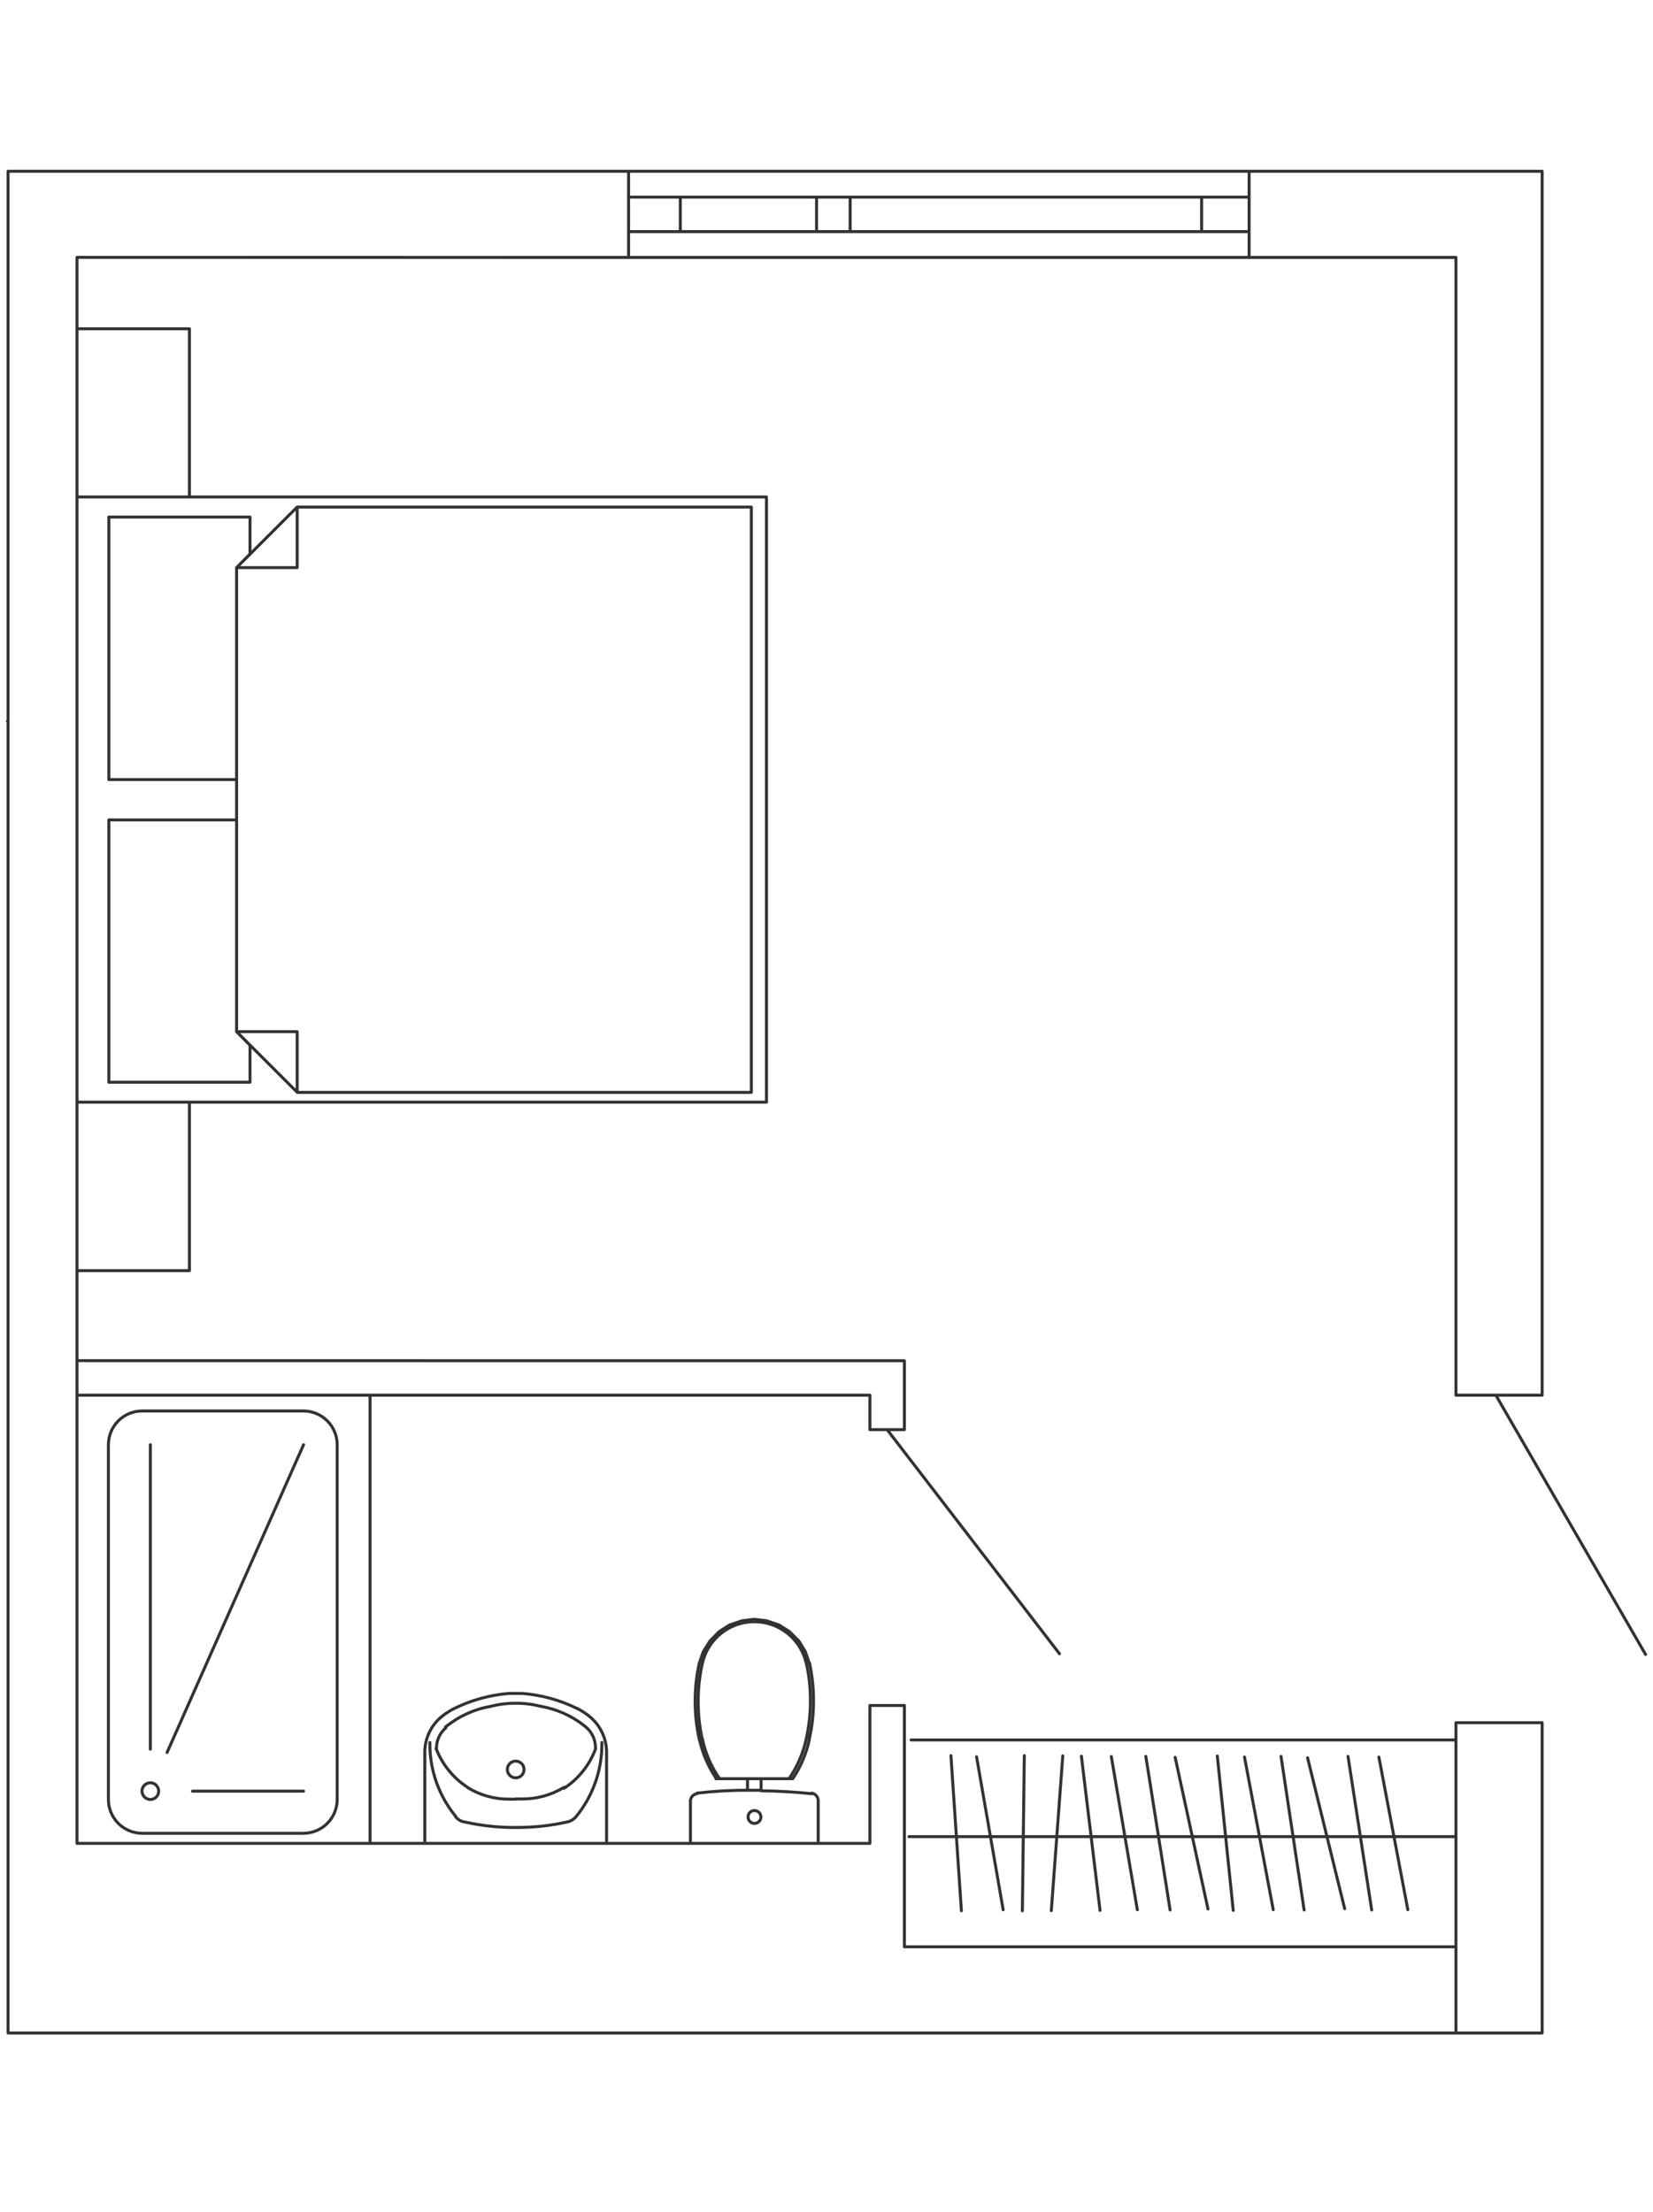 <svg width="222" height="297" viewBox="0 0 222 297" fill="none" xmlns="http://www.w3.org/2000/svg">
<path d="M167.757 23L1.084 23L1.084 273L207.111 273L207.111 231.333H195.536L195.536 273M167.757 23L207.111 23L207.111 187.352H195.536V34.574H167.757M167.757 23V34.574M10.343 34.574L10.343 247.537H116.829V229.019M1 96.837L1.027 96.864M10.343 34.561L84.42 34.574M84.42 34.574L167.757 34.574M84.42 34.574V23M91.365 26.472V31.102M109.665 31.105V26.472M114.175 26.472V31.102M161.38 31.102V26.472M167.757 31.102L84.42 31.102M167.757 26.472L84.42 26.472M200.894 187.352L221 222.164M116.829 191.981V187.352H10.343M116.948 229.019H121.459V261.426H195.536M116.948 191.981H121.459V182.722L10.343 182.713M119.144 191.981L142.293 222.074M109.884 247.537V241.781C109.88 241.537 109.788 241.301 109.625 241.119C109.463 240.937 109.24 240.82 108.998 240.788M92.726 247.537V241.781M100.419 240.405H102.218V238.866M106.468 238.85H96.142M108.707 223.392L108.159 221.801M108.164 221.801L107.277 220.34M107.278 220.349L106.052 219.124M106.048 219.115L104.614 218.202M104.617 218.209L103 217.661M103.001 217.652L101.306 217.444M101.303 217.444L99.608 217.652M99.612 217.661L97.995 218.209M97.991 218.202L96.557 219.115M96.558 219.124L95.358 220.349M95.362 220.34L94.449 221.801M94.446 221.801L93.899 223.392M100.39 240.405V238.866M93.612 240.865C93.37 240.897 93.147 241.014 92.984 241.196C92.822 241.378 92.73 241.612 92.725 241.856M100.417 240.398C98.139 240.398 95.871 240.528 93.611 240.789M108.998 240.866C106.755 240.631 104.487 240.501 102.218 240.475M106.472 238.85C107.532 237.266 108.284 235.497 108.688 233.634M94.342 223.305C93.949 225.015 93.757 226.766 93.769 228.52C93.768 230.213 93.951 231.901 94.316 233.553M108.268 223.308C107.905 221.734 107.019 220.328 105.754 219.322C104.49 218.316 102.921 217.768 101.305 217.768C99.689 217.768 98.121 218.316 96.856 219.322C95.592 220.328 94.706 221.734 94.343 223.308M108.289 233.458C108.655 231.806 108.838 230.118 108.837 228.426C108.849 226.671 108.657 224.92 108.263 223.21M105.972 238.85C107.092 237.22 107.881 235.386 108.293 233.452M94.318 233.452C94.719 235.39 95.508 237.226 96.639 238.85M93.903 223.389C93.539 225.042 93.355 226.729 93.355 228.422C93.355 230.176 93.547 231.925 93.929 233.637M108.684 233.533C109.078 231.823 109.271 230.072 109.257 228.318C109.257 226.625 109.073 224.938 108.71 223.285M93.928 233.539C94.332 235.402 95.084 237.171 96.144 238.755M11.908 66.733L25.442 66.734V44.152H10.343M25.442 148.029V170.612M25.442 170.628H10.343M31.777 138.537L33.576 140.363M33.576 140.375V145.33M33.576 145.323H14.618M14.618 145.333V110.104H31.776V138.553M31.776 104.685H14.617M14.618 104.666V69.436H33.576V74.391M33.576 74.394L31.777 76.219M31.776 104.672V76.223V107.384M100.907 107.389L100.907 146.686M100.907 146.691H39.912M31.776 138.55V107.389M31.774 76.225L39.91 68.089M39.91 68.089L100.907 68.089V107.386M39.91 68.089V76.225M31.774 76.223H39.91M102.94 66.981L102.94 148H10.343M10.343 66.733L102.94 66.733M49.697 187.352V247.537M14.557 241.644V194.002M40.769 189.47H19.073C17.874 189.477 16.725 189.958 15.88 190.808C15.035 191.658 14.56 192.808 14.56 194.007M45.284 194.002V241.644C45.284 242.843 44.809 243.993 43.964 244.843C43.119 245.693 41.971 246.174 40.773 246.181M40.769 246.187H19.073M20.193 234.89V194.002M25.853 240.523H40.769M22.437 235.334L40.769 194.002M40.773 189.47C41.971 189.477 43.119 189.958 43.964 190.808C44.809 191.658 45.284 192.808 45.284 194.007M19.072 246.181C17.873 246.174 16.725 245.693 15.88 244.843C15.035 243.993 14.56 242.843 14.56 241.644M81.463 247.537L81.463 235.32C81.465 234.389 81.257 233.47 80.856 232.631C80.454 231.791 79.868 231.052 79.142 230.47M57.053 247.537V235.579M62.788 240.003C60.865 238.753 59.387 236.928 58.564 234.787M69.258 241.601C68.971 241.601 68.684 241.601 68.397 241.601C66.419 241.611 64.478 241.069 62.791 240.036M79.951 234.928C79.138 237.066 77.668 238.892 75.753 240.143M75.751 240.007C74.064 241.04 72.122 241.581 70.144 241.572C69.857 241.572 69.544 241.572 69.257 241.572M60.989 229.432C63.307 228.293 65.82 227.603 68.395 227.398M68.398 227.398C68.685 227.398 68.972 227.398 69.259 227.398C69.546 227.398 69.833 227.398 70.119 227.398M80.835 233.985V234.246C80.832 237.782 79.607 241.209 77.367 243.946C77.077 244.294 76.685 244.541 76.246 244.651M76.246 244.646C74.029 245.145 71.764 245.398 69.492 245.402H69.257M61.228 243.946C58.965 241.21 57.729 237.77 57.734 234.22V233.985M69.281 245.402H69.046C66.791 245.398 64.543 245.145 62.344 244.646M62.298 244.651C61.854 244.552 61.458 244.304 61.176 243.947M57.049 235.581V235.32C57.048 234.389 57.255 233.47 57.657 232.631C58.059 231.791 58.644 231.052 59.37 230.47M59.374 230.466C59.88 230.071 60.422 229.721 60.991 229.423M77.527 229.423C78.1 229.715 78.642 230.065 79.144 230.466M70.117 227.398C72.692 227.6 75.206 228.29 77.523 229.432M65.894 229.135C66.993 228.855 68.124 228.715 69.258 228.718C70.393 228.712 71.523 228.852 72.622 229.135M58.618 234.92V234.789C58.613 234.265 58.722 233.746 58.938 233.269C59.154 232.791 59.472 232.367 59.87 232.025M59.816 231.922C61.573 230.492 63.663 229.532 65.892 229.132M79.974 234.92V234.685C79.976 234.159 79.862 233.639 79.641 233.161C79.421 232.684 79.098 232.26 78.696 231.921C76.947 230.479 74.854 229.518 72.62 229.132M195.536 233.648H122.363M195.249 246.631H122.076M185.185 235.943L189.071 256.439M181.04 235.857L184.221 256.483M175.61 236.047L180.591 256.308M172.042 235.857L175.145 256.483M167.137 235.943L170.997 256.439M163.487 235.8L165.625 256.531M157.825 235.981L162.232 256.347M153.888 235.857L157.148 256.483M149.252 235.877L152.746 256.451M145.233 235.83L147.737 256.534M142.732 235.782L141.193 256.565M137.566 235.753L137.305 256.588M131.154 235.904L134.727 256.452M127.71 235.753L129.118 256.588M101.303 243.131C101.475 243.126 101.645 243.172 101.791 243.265C101.936 243.358 102.05 243.492 102.119 243.65C102.187 243.808 102.206 243.983 102.174 244.153C102.141 244.322 102.059 244.478 101.937 244.6C101.815 244.721 101.659 244.804 101.49 244.836C101.321 244.869 101.146 244.849 100.987 244.781C100.829 244.713 100.695 244.598 100.602 244.453C100.51 244.308 100.463 244.138 100.468 243.965C100.468 243.856 100.49 243.747 100.532 243.646C100.574 243.545 100.635 243.453 100.713 243.375C100.79 243.298 100.882 243.236 100.984 243.194C101.085 243.152 101.193 243.131 101.303 243.131ZM39.91 146.673L31.774 138.537H39.91V146.673ZM20.188 241.644C20.41 241.644 20.627 241.578 20.811 241.455C20.996 241.332 21.139 241.157 21.224 240.952C21.309 240.747 21.331 240.521 21.288 240.304C21.245 240.086 21.138 239.887 20.981 239.73C20.824 239.573 20.625 239.466 20.407 239.423C20.189 239.38 19.964 239.402 19.759 239.487C19.554 239.571 19.379 239.715 19.256 239.9C19.133 240.084 19.067 240.301 19.067 240.523C19.074 240.818 19.194 241.099 19.403 241.308C19.612 241.517 19.893 241.637 20.188 241.644ZM69.258 238.735C69.48 238.735 69.697 238.669 69.881 238.546C70.066 238.422 70.209 238.247 70.294 238.042C70.379 237.837 70.401 237.612 70.358 237.394C70.315 237.177 70.208 236.977 70.051 236.82C69.894 236.664 69.694 236.557 69.477 236.513C69.259 236.47 69.034 236.492 68.829 236.577C68.624 236.662 68.449 236.806 68.326 236.99C68.203 237.175 68.137 237.391 68.137 237.613C68.137 237.911 68.255 238.196 68.465 238.406C68.675 238.616 68.961 238.735 69.258 238.735Z" stroke="#333132" stroke-width="0.4" stroke-linecap="round" stroke-linejoin="round"/>
</svg>
